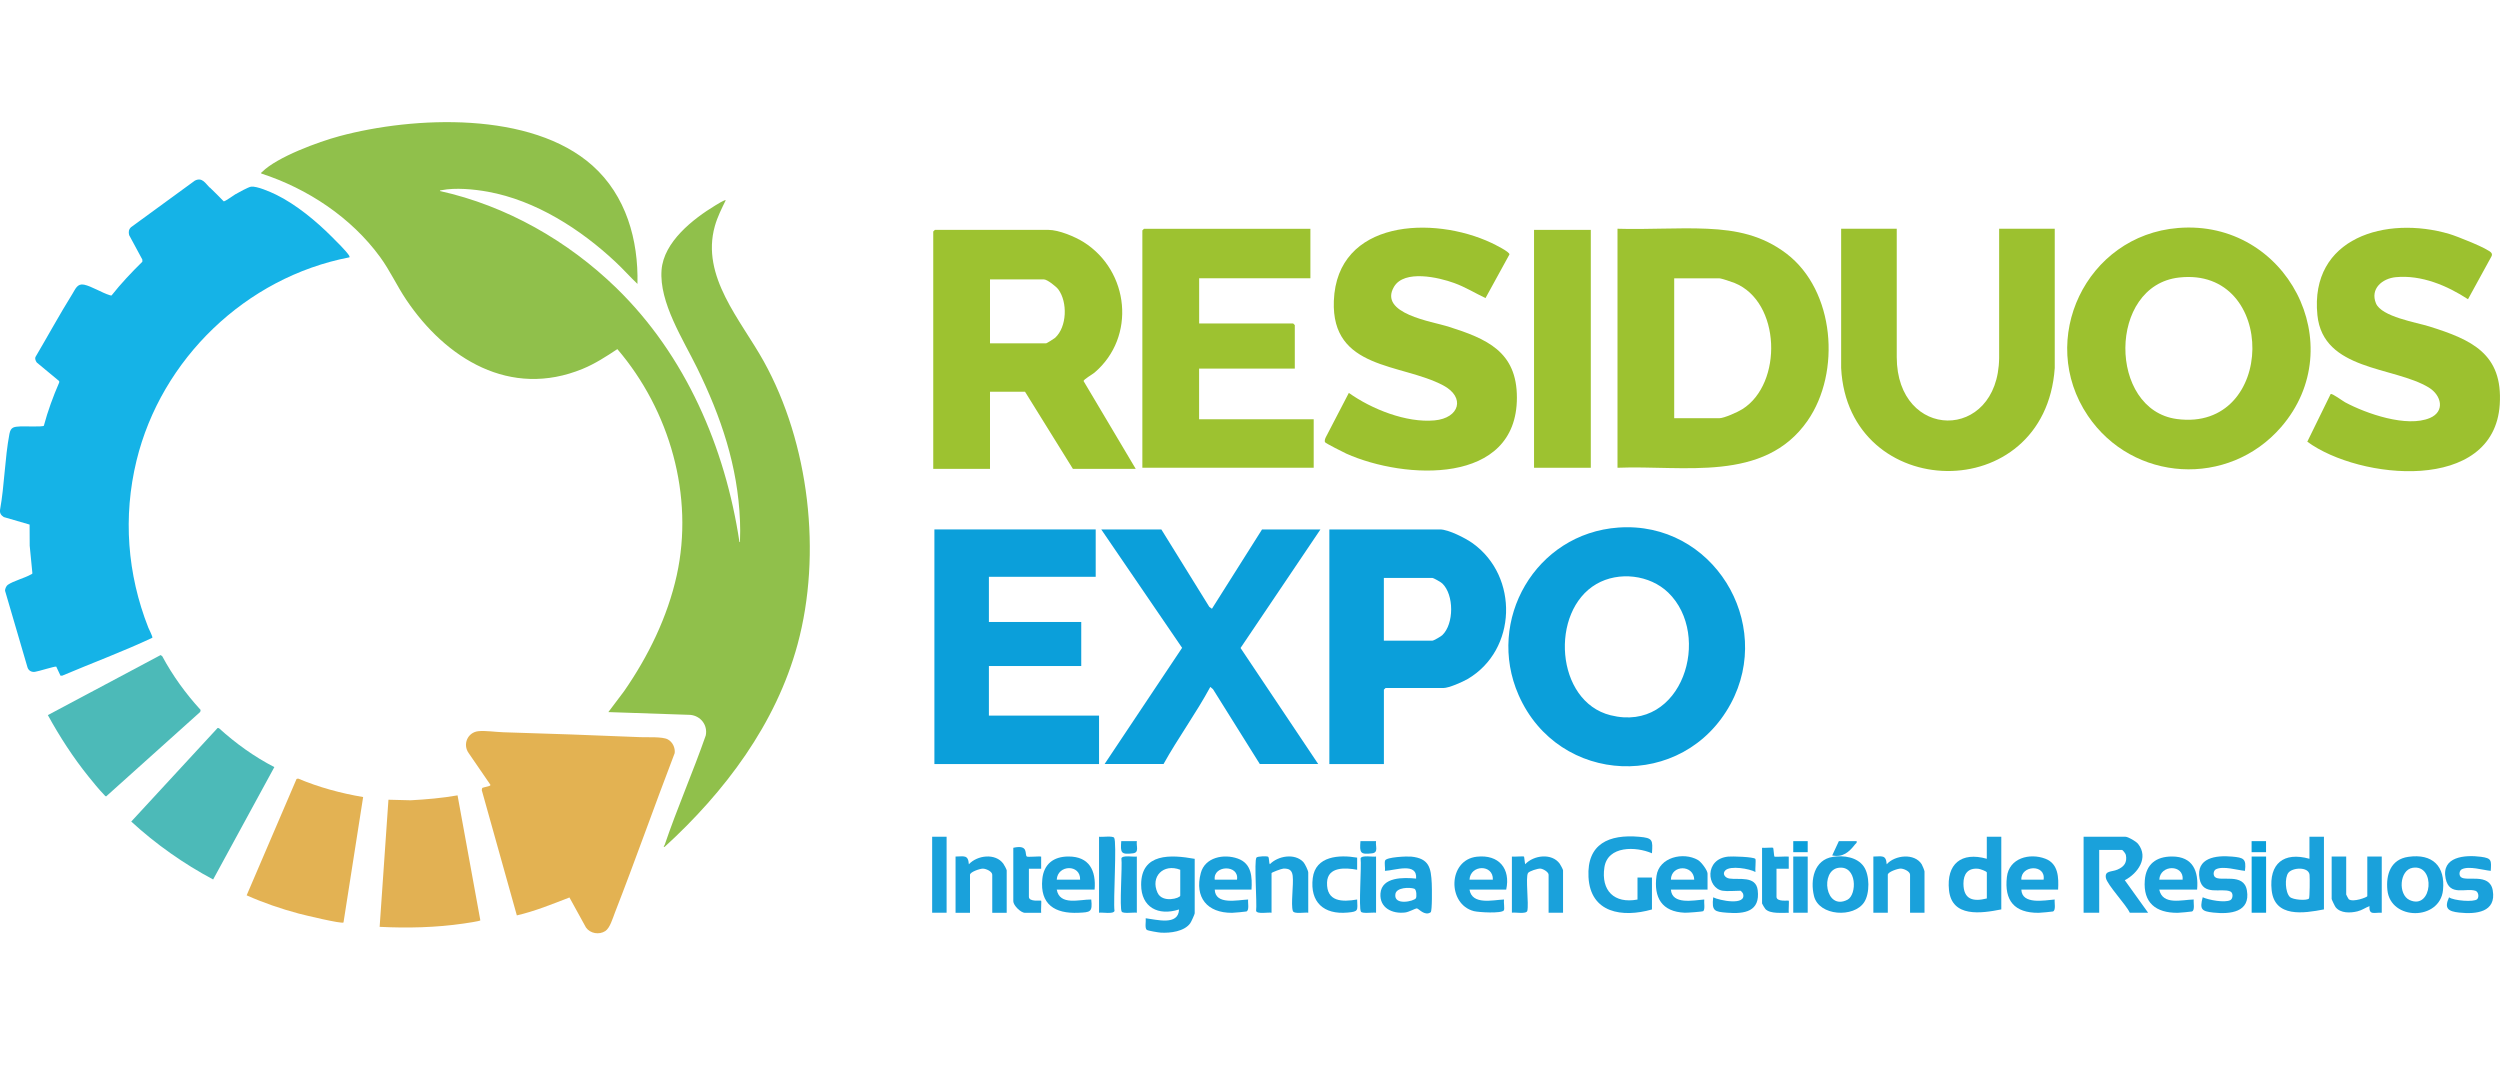 <svg xmlns="http://www.w3.org/2000/svg" width="225" height="96" viewBox="0 0 225 96" fill="none"><g clip-path="url(#clip0_3043_17800)"><path d="M57.371 25.553C56.696 24.911 56.079 24.211 55.395 23.573C52.259 20.635 48.218 18.036 43.902 17.255C42.651 17.028 40.991 16.872 39.744 17.117C39.69 17.126 39.587 17.117 39.596 17.193C45.576 18.517 51.12 21.687 55.472 25.918C61.704 31.982 65.273 40.275 66.551 48.786C66.636 48.8 66.596 48.675 66.6 48.617C66.623 48.073 66.623 47.444 66.6 46.9C66.407 41.942 64.895 37.524 62.739 33.114C61.484 30.551 59.315 27.22 59.54 24.304C59.733 21.772 62.361 19.712 64.382 18.486C64.503 18.41 65.246 17.951 65.318 18.018C64.949 18.771 64.566 19.529 64.337 20.345C63.059 24.884 66.668 28.79 68.733 32.513C72.833 39.9 73.989 49.847 71.78 57.998C69.84 65.154 65.237 71.271 59.814 76.22C59.648 76.229 59.801 76.104 59.823 76.032C60.948 72.72 62.366 69.496 63.518 66.192C63.711 65.261 63.063 64.427 62.127 64.338L54.752 64.088L56.174 62.198C58.347 59.063 60.084 55.514 60.908 51.773C62.478 44.631 60.282 36.94 55.562 31.42C54.567 32.08 53.546 32.744 52.434 33.199C45.918 35.879 40.127 32.281 36.558 26.971C35.717 25.722 35.105 24.358 34.209 23.132C31.617 19.578 27.693 16.974 23.508 15.615C23.481 15.521 23.549 15.521 23.589 15.476C24.944 14.121 28.679 12.757 30.555 12.253C37.269 10.452 47.822 9.992 53.325 14.906C56.349 17.608 57.465 21.593 57.371 25.544V25.553Z" fill="#90C04B"></path><path d="M18.887 16.876C19.305 17.287 19.728 17.692 20.133 18.12C20.273 18.134 20.983 17.599 21.172 17.492C21.438 17.34 22.352 16.832 22.599 16.8C23.116 16.734 24.34 17.273 24.835 17.514C26.645 18.397 28.462 19.904 29.875 21.322C30.267 21.714 31.136 22.565 31.41 22.985C31.451 23.047 31.468 23.083 31.455 23.158C22.113 24.96 14.508 32.321 12.285 41.461C11.061 46.499 11.453 51.666 13.347 56.482C13.405 56.629 13.761 57.316 13.711 57.4C11.056 58.644 8.298 59.665 5.598 60.811H5.445L5.062 59.995C4.914 59.955 3.456 60.428 3.132 60.468C2.83 60.503 2.569 60.356 2.475 60.066L0.454 53.164C0.445 53.004 0.567 52.723 0.702 52.634C1.224 52.277 2.191 52.036 2.776 51.707C2.826 51.68 2.898 51.658 2.916 51.6L2.673 49.112L2.664 47.212L0.337 46.535C0.099 46.379 -0.041 46.182 0.004 45.884C0.405 43.668 0.432 41.238 0.85 39.044C0.972 38.416 1.269 38.411 1.854 38.376C2.155 38.358 3.847 38.434 3.946 38.318C4.302 36.989 4.779 35.687 5.328 34.425V34.3L3.312 32.628C3.213 32.486 3.123 32.298 3.195 32.125C4.311 30.234 5.368 28.29 6.529 26.427C6.79 26.008 6.961 25.495 7.569 25.62C8.226 25.758 9.18 26.355 9.873 26.565C9.927 26.583 9.981 26.6 10.04 26.591C10.89 25.513 11.835 24.518 12.812 23.555V23.363L11.623 21.161C11.556 20.876 11.579 20.653 11.794 20.448L17.537 16.257C18.203 15.918 18.486 16.506 18.873 16.885L18.887 16.876Z" fill="#15B3E7"></path><path d="M51.25 80.772C49.697 81.374 48.145 82.007 46.516 82.386L43.357 71.106L43.402 70.914C43.578 70.843 43.767 70.825 43.942 70.767C43.996 70.749 44.167 70.709 44.136 70.629L42.178 67.775C41.624 66.999 42.075 65.92 43.038 65.809C43.667 65.738 44.639 65.885 45.301 65.903C49.414 66.027 53.536 66.17 57.64 66.344C58.257 66.371 59.611 66.281 60.102 66.545C60.533 66.776 60.781 67.298 60.722 67.78C58.891 72.555 57.194 77.388 55.336 82.154C55.147 82.635 54.9 83.518 54.477 83.795C53.919 84.156 53.122 84.018 52.739 83.478L51.25 80.772Z" fill="#E3B252"></path><path d="M24.692 69.037L19.183 79.153C16.515 77.731 14.031 75.979 11.812 73.941L19.588 65.515L19.706 65.537C21.209 66.901 22.878 68.105 24.687 69.037H24.692Z" fill="#4CBAB8"></path><path d="M18.014 64.079L9.558 71.672C9.491 71.685 9.41 71.574 9.369 71.529C8.906 71.052 8.384 70.41 7.965 69.888C6.579 68.167 5.369 66.295 4.307 64.36L14.454 58.956L14.598 59.054C15.539 60.806 16.713 62.429 18.059 63.896L18.018 64.075L18.014 64.079Z" fill="#4CBAB8"></path><path d="M32.683 71.73L30.915 83.023C30.771 83.171 27.333 82.341 26.865 82.216C25.276 81.788 23.697 81.249 22.198 80.58L26.689 70.107L26.829 70.071C28.701 70.861 30.676 71.395 32.683 71.734V71.73Z" fill="#E3B253"></path><path d="M41.179 71.579L43.231 82.832C43.168 82.912 41.944 83.086 41.737 83.117C39.23 83.483 36.693 83.541 34.168 83.416L34.96 71.975L36.958 72.025C38.371 71.949 39.779 71.828 41.175 71.583L41.179 71.579Z" fill="#E2B153"></path><path d="M145.575 42.098V20.586C148.239 20.675 150.984 20.47 153.639 20.586C156.294 20.702 158.603 21.17 160.785 22.828C165.141 26.15 165.704 33.511 162.68 37.867C158.778 43.481 151.493 41.853 145.575 42.098ZM150.678 37.64H154.733C155.169 37.64 156.407 37.083 156.812 36.824C160.466 34.532 160.29 27.153 156.11 25.468C155.871 25.37 154.922 25.049 154.733 25.049H150.678V37.64Z" fill="#9DC230"></path><path d="M102.217 42.197H96.561L92.254 35.259H89.1V42.197H83.992V20.836C83.992 20.836 84.132 20.689 84.141 20.689H94.356C95.287 20.689 96.754 21.299 97.542 21.799C101.641 24.398 102.262 30.323 98.514 33.529C98.311 33.703 97.51 34.149 97.524 34.3L102.217 42.201V42.197ZM89.1 30.899H94.158C94.203 30.899 94.869 30.484 94.959 30.404C96.034 29.418 96.093 27.189 95.251 26.048C95.058 25.789 94.252 25.147 93.955 25.147H89.1V30.899Z" fill="#9DC230"></path><path d="M196.02 20.519C205.812 19.716 211.662 31.09 205.303 38.433C200.565 43.908 191.947 43.4 187.906 37.412C183.289 30.573 187.749 21.192 196.02 20.519ZM196.114 24.977C189.684 25.704 189.729 36.882 195.912 37.711C204.885 38.915 205.015 23.97 196.114 24.977Z" fill="#9CC12F"></path><path d="M145.651 47.48C154.138 46.873 159.714 56.031 155.763 63.339C151.524 71.186 140.269 70.736 136.674 62.554C133.713 55.822 138.199 48.01 145.651 47.48ZM150.142 53.334C148.477 51.724 145.683 51.399 143.676 52.562C139.468 55.001 139.972 63.129 144.949 64.373C151.434 65.992 154.116 57.177 150.142 53.334Z" fill="#0B9FDA"></path><path d="M117.936 20.586V25.044H107.924V29.111H116.384C116.384 29.111 116.532 29.249 116.532 29.258V33.172H107.919V37.734H118.233V42.094H102.812V20.738C102.812 20.738 102.951 20.59 102.96 20.59H117.932L117.936 20.586Z" fill="#9DC230"></path><path d="M170.707 20.586V32.138C170.712 39.678 179.815 39.789 179.923 32.236V20.586H184.927V33.123C184.05 45.692 166.324 45.269 165.703 33.123V20.586H170.707Z" fill="#9CC12F"></path><path d="M119.259 39.802C119.182 39.677 119.263 39.477 119.322 39.352L121.396 35.361C123.435 36.815 126.558 38.068 129.105 37.836C131.359 37.631 131.908 35.754 129.888 34.684C126.099 32.678 119.812 33.302 120.046 27.082C120.321 19.757 128.988 19.395 134.23 21.861C134.514 21.995 135.891 22.672 135.85 22.9L133.695 26.828C132.754 26.378 131.868 25.829 130.878 25.472C129.487 24.964 126.387 24.242 125.46 25.811C124.038 28.228 128.934 28.946 130.329 29.387C133.798 30.488 136.525 31.63 136.521 35.789C136.521 43.703 126.414 43.173 121.171 40.828C120.924 40.716 119.308 39.896 119.254 39.802H119.259Z" fill="#9CC12F"></path><path d="M209.763 35.464C209.889 35.379 210.834 36.084 211.055 36.204C212.954 37.225 216.621 38.505 218.696 37.617C220.064 37.033 219.744 35.584 218.597 34.88C215.451 32.963 209.075 33.395 208.566 28.357C207.86 21.37 214.772 19.386 220.446 21.058C221.045 21.232 223.979 22.378 224.231 22.77C224.316 22.9 224.267 23.016 224.199 23.136L222.12 26.93C220.235 25.7 217.922 24.723 215.613 24.946C214.394 25.067 213.3 25.994 213.836 27.3C214.331 28.509 217.467 29.012 218.642 29.382C222.431 30.568 225.27 31.83 224.978 36.4C224.465 44.412 212.342 43.191 207.657 39.753L209.759 35.464H209.763Z" fill="#9CC12F"></path><path d="M98.613 47.649V51.912H89.001V55.978H97.312V59.942H89.001V64.405H98.914V68.765H84.096V47.649H98.613Z" fill="#0B9FDA"></path><path d="M124.547 68.765H119.642V47.649H129.605C130.361 47.649 131.918 48.443 132.548 48.898C136.71 51.889 136.53 58.506 132.089 61.11C131.63 61.377 130.401 61.921 129.906 61.921H124.7C124.7 61.921 124.551 62.059 124.551 62.068V68.761L124.547 68.765ZM124.547 57.663H128.903C129.029 57.663 129.681 57.284 129.803 57.168C130.869 56.156 130.874 53.526 129.803 52.509C129.681 52.393 129.029 52.014 128.903 52.014H124.547V57.663Z" fill="#0B9FDA"></path><path d="M104.521 47.649L108.841 54.623L109.075 54.788L113.584 47.649H118.84L111.649 58.319L118.638 68.761H113.382L109.17 62.028L108.927 61.823C107.649 64.191 106.033 66.398 104.719 68.761H99.414L106.389 58.305L99.112 47.649H104.521Z" fill="#0B9FDA"></path><path d="M143.172 20.689H138.064V42.099H143.172V20.689Z" fill="#9DC230"></path><path d="M193.334 82.145H191.682C191.363 81.436 189.639 79.626 189.531 79.015C189.41 78.338 190.035 78.493 190.566 78.266C191.16 78.012 191.466 77.629 191.327 76.942C191.3 76.813 191.048 76.496 190.98 76.496H188.928V82.145H187.524V75.306H191.277C191.529 75.306 192.245 75.72 192.429 75.952C193.401 77.192 192.416 78.596 191.232 79.22L193.329 82.145H193.334Z" fill="#1AA1DB"></path><path d="M107.523 77.29V82.199C107.523 82.279 107.208 82.974 107.122 83.09C106.591 83.835 105.322 83.991 104.463 83.937C104.26 83.924 103.315 83.768 103.212 83.688C103.009 83.536 103.153 82.903 103.113 82.644C104.094 82.76 106.06 83.335 106.114 81.851C104.247 82.457 102.703 81.664 102.703 79.621C102.703 76.755 105.385 76.911 107.514 77.294L107.523 77.29ZM106.222 78.279C104.701 77.686 103.513 78.904 104.179 80.348C104.62 81.307 106.222 80.834 106.222 80.607V78.279Z" fill="#1AA1DB"></path><path d="M148.676 81.851C146.012 82.609 143.132 82.181 142.965 78.931C142.812 75.935 144.815 75.074 147.524 75.31C148.757 75.417 148.757 75.587 148.676 76.795C147.236 76.171 144.693 76.1 144.396 78.061C144.081 80.152 145.274 81.352 147.375 80.959V78.975H148.676V81.851Z" fill="#1AA1DB"></path><path d="M180.117 75.306V81.846C178.312 82.207 175.666 82.595 175.41 80.112C175.167 77.753 176.517 76.639 178.812 77.29V75.306H180.112H180.117ZM178.816 80.857V78.529C178.816 78.409 178.191 78.204 178.056 78.19C177.115 78.092 176.71 78.659 176.71 79.523C176.71 80.937 177.556 81.182 178.816 80.861V80.857Z" fill="#1AA1DB"></path><path d="M209.155 75.306V81.846C207.342 82.199 204.709 82.609 204.448 80.112C204.201 77.727 205.528 76.639 207.85 77.29V75.306H209.151H209.155ZM206.086 80.723C206.37 80.999 207.661 81.075 207.81 80.861C207.877 80.767 207.891 78.957 207.859 78.721C207.76 77.985 206.325 78.066 205.951 78.552C205.609 78.993 205.668 80.313 206.086 80.723Z" fill="#1AA1DB"></path><path d="M127.449 79.073C127.575 77.571 125.541 78.342 124.646 78.378C124.686 78.11 124.578 77.687 124.659 77.451C124.772 77.129 126.635 77.058 126.999 77.094C128.633 77.254 128.79 78.11 128.858 79.519C128.876 79.876 128.907 82.007 128.759 82.105C128.214 82.48 127.674 81.749 127.503 81.753C127.4 81.753 126.797 82.083 126.473 82.123C125.312 82.27 124.146 81.713 124.241 80.415C124.353 78.908 126.342 78.962 127.449 79.073ZM127.431 80.843C127.512 80.714 127.499 80.05 127.283 79.983C126.846 79.84 125.685 79.863 125.586 80.46C125.411 81.539 127.26 81.115 127.431 80.843Z" fill="#1AA1DB"></path><path d="M114.435 82.145C114.142 82.088 113.152 82.297 113.049 81.985C113.143 81.298 112.855 77.5 113.08 77.183C113.166 77.058 114.025 77.04 114.124 77.103C114.246 77.179 114.192 77.665 114.286 77.781C115.015 77.031 116.518 76.764 117.297 77.58C117.441 77.727 117.742 78.36 117.742 78.525V82.145C117.45 82.088 116.46 82.297 116.356 81.985C116.163 81.396 116.437 79.609 116.343 78.824C116.28 78.302 116.005 78.151 115.492 78.177C115.317 78.186 114.439 78.521 114.439 78.579V82.145H114.435Z" fill="#1AA1DB"></path><path d="M98.514 80.063H95.107C95.368 81.539 97.164 80.942 98.212 80.955C98.338 82.101 98.127 82.101 97.065 82.15C94.932 82.248 93.586 81.392 93.807 79.123C93.937 77.772 94.815 77.085 96.16 77.085C98.046 77.081 98.658 78.365 98.514 80.063ZM97.209 79.172C97.263 77.763 95.179 77.807 95.107 79.172H97.209Z" fill="#1AA1DB"></path><path d="M197.739 80.063H194.332C194.638 81.503 196.366 80.973 197.437 80.955C197.392 81.222 197.568 81.936 197.271 82.034C197.208 82.056 196.132 82.154 195.984 82.154C194.017 82.163 192.874 81.249 193.032 79.225C193.144 77.781 194.049 77.085 195.484 77.085C197.365 77.085 197.888 78.409 197.739 80.063ZM196.438 79.172C196.564 77.772 194.4 77.803 194.337 79.172H196.438Z" fill="#1AA1DB"></path><path d="M135.558 80.063H132.255C132.485 81.476 134.334 80.999 135.36 80.955C135.315 81.173 135.432 81.797 135.347 81.931C135.153 82.234 133.074 82.11 132.651 82.002C130.239 81.383 130.307 77.388 132.917 77.103C134.901 76.884 135.968 78.182 135.558 80.067V80.063ZM134.357 79.171C134.411 77.763 132.327 77.807 132.255 79.171H134.357Z" fill="#1AA1DB"></path><path d="M112.63 80.063H109.327C109.377 81.476 111.375 80.999 112.333 80.955C112.288 81.222 112.464 81.936 112.171 82.034C112.108 82.056 111.033 82.154 110.884 82.154C108.634 82.168 107.496 80.759 108.072 78.574C108.445 77.152 110.142 76.822 111.402 77.272C112.662 77.722 112.702 78.944 112.635 80.067L112.63 80.063ZM111.33 79.171C111.55 77.789 109.156 77.847 109.327 79.171H111.33Z" fill="#1AA1DB"></path><path d="M153.684 80.063H150.381C150.484 81.45 152.41 81.026 153.382 80.955C153.346 81.2 153.477 81.873 153.288 82.002C153.207 82.056 151.848 82.154 151.632 82.145C149.566 82.061 148.819 80.785 149.085 78.832C149.314 77.147 151.501 76.643 152.815 77.401C153.103 77.566 153.679 78.324 153.679 78.627V80.063H153.684ZM152.482 79.171C152.437 77.794 150.403 77.811 150.381 79.171H152.482Z" fill="#1AA1DB"></path><path d="M216.743 77.116C218.93 76.799 220.091 77.959 219.87 80.112C219.587 82.872 215.15 82.872 214.866 80.112C214.722 78.699 215.168 77.343 216.743 77.116ZM217.139 78.101C215.942 78.293 215.807 80.522 216.864 81.004C218.921 81.945 219.249 77.758 217.139 78.101Z" fill="#1AA1DB"></path><path d="M185.225 80.063H181.922C181.967 81.436 183.992 81.031 184.923 80.955C184.883 81.222 185.054 81.936 184.761 82.034C184.698 82.056 183.623 82.154 183.474 82.154C181.292 82.167 180.374 81.053 180.621 78.926C180.815 77.232 182.655 76.741 184.082 77.285C185.265 77.736 185.288 78.997 185.229 80.067L185.225 80.063ZM183.924 79.171C184.14 77.749 181.859 77.852 181.922 79.171H183.924Z" fill="#1AA1DB"></path><path d="M136.062 77.09C136.251 77.125 137.101 77.04 137.16 77.094C137.187 77.116 137.227 77.665 137.268 77.781C138.028 76.96 139.662 76.755 140.373 77.731C140.445 77.83 140.674 78.258 140.674 78.329V82.145H139.374V78.726C139.374 78.485 138.883 78.186 138.622 78.173C138.397 78.164 137.628 78.4 137.52 78.574C137.281 78.966 137.61 81.361 137.457 81.981C137.353 82.293 136.363 82.088 136.071 82.141V77.085L136.062 77.09Z" fill="#1AA1DB"></path><path d="M164.97 77.116C165.942 76.965 167.152 77.138 167.742 77.99C168.277 78.761 168.291 80.402 167.782 81.191C166.855 82.631 163.701 82.448 163.26 80.643C162.909 79.198 163.26 77.379 164.965 77.116H164.97ZM165.474 78.101C163.786 78.329 164.263 82.007 166.27 80.977C167.134 80.536 167.152 77.874 165.474 78.101Z" fill="#1AA1DB"></path><path d="M85.995 77.089C86.733 77.089 87.138 76.888 87.197 77.785C87.957 76.964 89.591 76.759 90.302 77.736C90.374 77.834 90.603 78.262 90.603 78.333V82.15H89.303V78.73C89.303 78.431 88.745 78.177 88.452 78.177C88.187 78.177 87.3 78.48 87.3 78.73V82.15H86V77.094L85.995 77.089Z" fill="#1AA1DB"></path><path d="M168.602 77.089C169.34 77.089 169.745 76.888 169.803 77.785C170.546 76.946 172.31 76.763 172.953 77.785C173.016 77.883 173.205 78.355 173.205 78.427V82.145H171.905V78.725C171.905 78.427 171.347 78.172 171.054 78.172C170.789 78.172 169.902 78.476 169.902 78.725V82.145H168.602V77.089Z" fill="#1AA1DB"></path><path d="M211.158 77.089V80.509C211.158 80.531 211.365 80.915 211.383 80.928C211.766 81.24 213.057 80.745 213.057 80.656V77.089H214.358V82.145C213.714 82.105 213.192 82.413 213.255 81.552C212.868 81.695 212.603 81.913 212.175 82.02C211.545 82.177 210.645 82.208 210.204 81.646C210.141 81.566 209.849 80.959 209.849 80.906V77.089H211.149H211.158Z" fill="#1AA1DB"></path><path d="M224.172 78.378C223.475 78.311 222.215 77.914 221.571 78.231C221.328 78.347 221.288 78.748 221.468 78.926C221.927 79.385 224.069 78.502 224.348 80.134C224.685 82.105 222.854 82.297 221.328 82.132C220.347 82.025 219.947 81.771 220.415 80.759C220.829 81.062 222.66 81.209 222.944 80.928C223.137 80.741 223.061 80.264 222.8 80.174C221.936 79.88 220.446 80.705 220.109 79.073C219.699 77.089 221.846 76.92 223.29 77.112C224.267 77.241 224.222 77.446 224.168 78.373L224.172 78.378Z" fill="#1AA1DB"></path><path d="M202.045 78.378C201.348 78.311 200.088 77.914 199.444 78.231C199.201 78.347 199.161 78.748 199.341 78.926C199.809 79.394 201.942 78.498 202.221 80.134C202.558 82.105 200.727 82.297 199.201 82.132C198.126 82.016 197.959 81.833 198.243 80.754C198.769 80.999 200.254 81.28 200.745 81.004C200.974 80.87 201.01 80.348 200.722 80.228C199.93 79.889 198.256 80.665 197.964 79.1C197.608 77.192 199.431 76.96 200.893 77.094C201.919 77.187 202.185 77.276 202.045 78.382V78.378Z" fill="#1AA1DB"></path><path d="M155.034 80.166C153.598 79.93 153.378 77.308 155.538 77.094C155.884 77.058 157.819 77.112 157.981 77.299C158.053 77.384 157.95 78.266 157.99 78.481C157.45 78.177 155.736 77.888 155.286 78.329C154.975 78.632 155.245 79.007 155.646 79.069C156.496 79.198 158.031 78.793 158.193 80.112C158.431 82.038 157.032 82.27 155.439 82.145C154.291 82.056 154.048 81.994 154.188 80.759C154.71 81.035 157.212 81.552 156.874 80.433C156.852 80.362 156.681 80.166 156.64 80.166C156.181 80.166 155.452 80.233 155.038 80.166H155.034Z" fill="#1AA1DB"></path><path d="M122.143 77.192V78.279C121.104 78.088 119.484 77.976 119.434 79.421C119.376 81.164 120.784 81.191 122.143 80.955C122.17 81.953 122.305 82.038 121.279 82.132C119.137 82.328 117.886 81.195 118.147 79.033C118.39 77.031 120.528 76.911 122.139 77.187L122.143 77.192Z" fill="#1AA1DB"></path><path d="M91.202 76.3C92.615 75.983 92.196 76.897 92.412 77.085C92.502 77.16 93.479 77.049 93.704 77.094V78.186H92.601V80.714C92.601 81.195 93.659 81.017 93.704 81.062C93.744 81.102 93.672 81.976 93.704 82.154H92.25C91.872 82.154 91.197 81.485 91.197 81.115V76.309L91.202 76.3Z" fill="#1AA1DB"></path><path d="M158.589 76.3C158.769 76.331 159.53 76.251 159.584 76.305C159.615 76.336 159.665 77.058 159.692 77.089C159.75 77.147 160.781 77.058 160.988 77.094V78.186H159.885V80.714C159.885 81.196 160.943 81.017 160.988 81.062C161.028 81.102 160.961 81.976 160.988 82.154C160.389 82.132 159.332 82.275 158.882 81.811C158.832 81.757 158.585 81.343 158.585 81.311V76.305L158.589 76.3Z" fill="#1AA1DB"></path><path d="M98.914 82.145V75.306C99.202 75.355 100.134 75.199 100.273 75.4C100.53 75.761 100.179 81.107 100.305 81.985C100.201 82.297 99.211 82.092 98.919 82.145H98.914Z" fill="#1AA1DB"></path><path d="M85.194 75.306H83.894V82.145H85.194V75.306Z" fill="#1AA1DB"></path><path d="M102.316 77.089V82.145C102.028 82.096 101.097 82.252 100.957 82.052C100.737 81.739 101.02 77.936 100.926 77.25C101.029 76.938 102.019 77.143 102.312 77.089H102.316Z" fill="#1AA1DB"></path><path d="M123.845 77.089V82.145C123.557 82.096 122.625 82.252 122.486 82.052C122.265 81.739 122.549 77.936 122.454 77.25C122.558 76.938 123.548 77.143 123.84 77.089H123.845Z" fill="#1AA1DB"></path><path d="M162.693 77.089H161.393V82.145H162.693V77.089Z" fill="#1AA1DB"></path><path d="M203.949 77.089H202.648V82.145H203.949V77.089Z" fill="#0B9FDA"></path><path d="M167.099 75.703C167.144 75.876 167.027 75.899 166.95 76.001C166.41 76.701 165.839 77.183 164.898 76.991L165.497 75.703H167.099Z" fill="#1AA1DB"></path><path d="M102.316 75.703C102.249 76.166 102.555 76.724 101.97 76.799C100.867 76.933 100.836 76.746 100.912 75.703H102.316Z" fill="#1AA1DB"></path><path d="M123.844 75.703C123.777 76.166 124.083 76.724 123.498 76.799C122.395 76.933 122.364 76.746 122.44 75.703H123.844Z" fill="#1AA1DB"></path><path d="M162.693 75.703H161.393V76.697H162.693V75.703Z" fill="#0B9FDA"></path><path d="M203.944 75.703H202.644V76.697H203.944V75.703Z" fill="#0B9FDA"></path></g><defs><clipPath id="clip0_3043_17800"><rect width="225" height="73" fill="white" transform="translate(0 11)"></rect></clipPath></defs></svg>